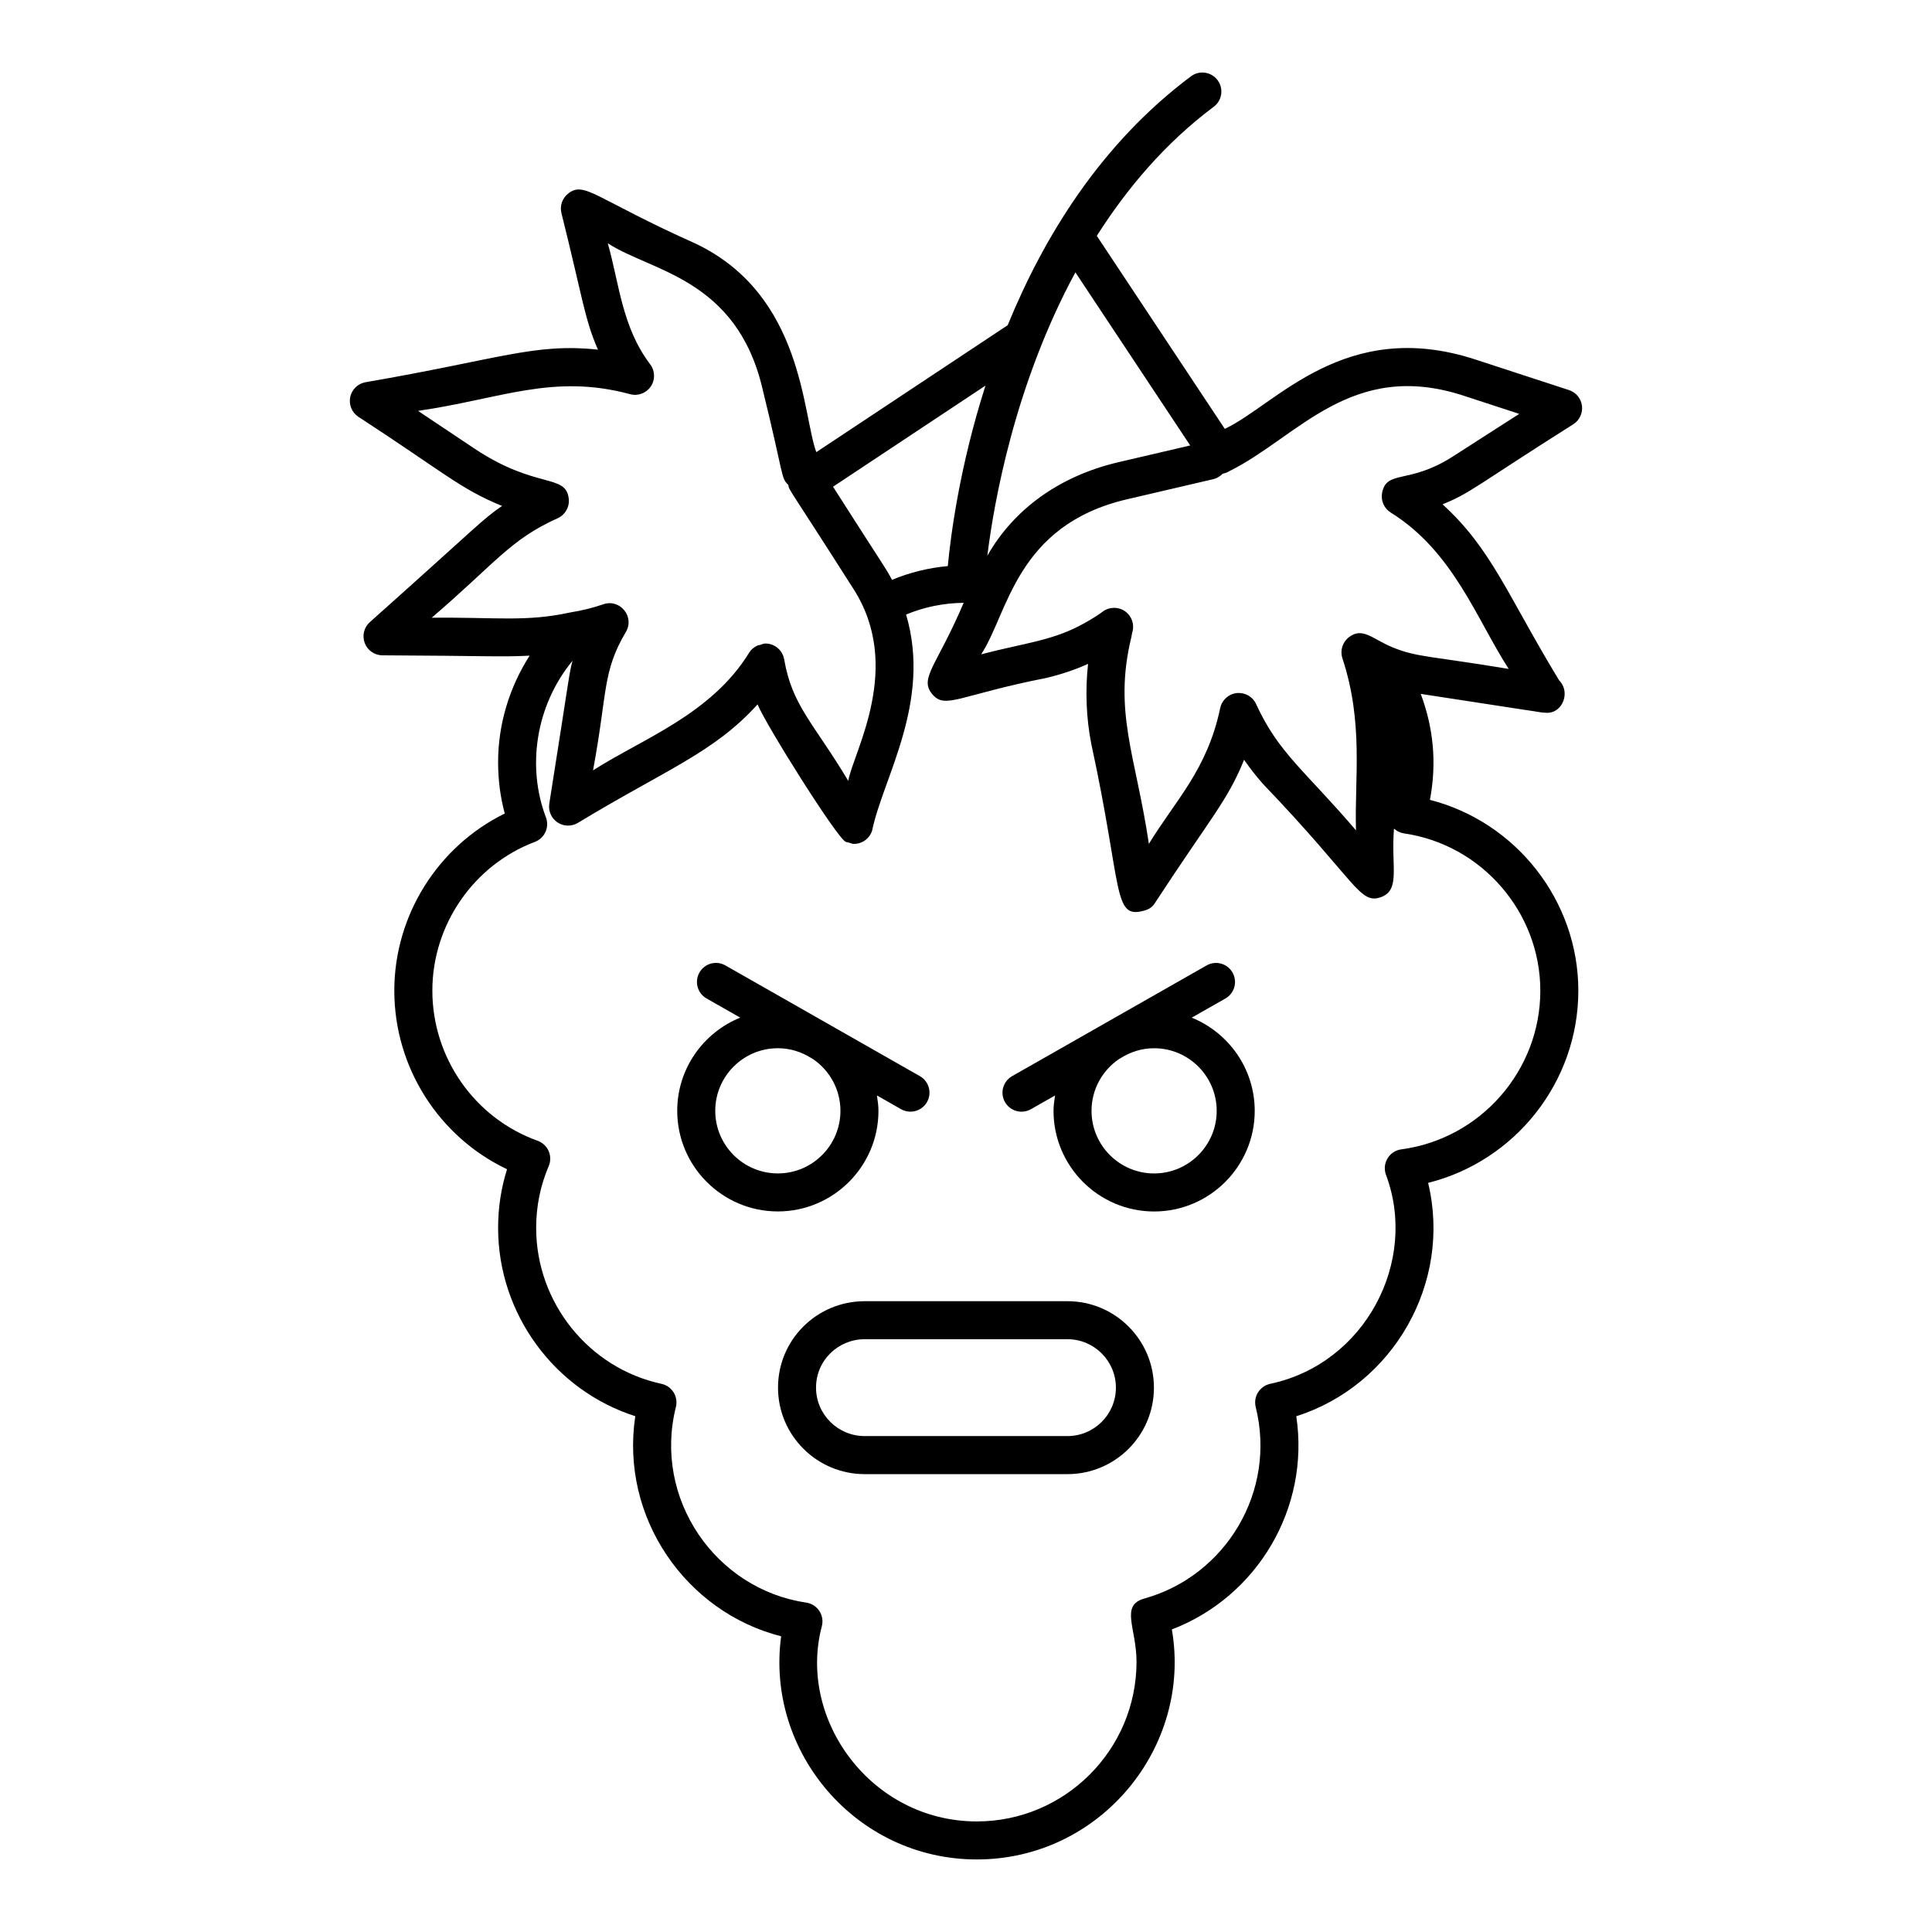 <?xml version="1.0" encoding="UTF-8"?>
<!-- Uploaded to: SVG Repo, www.svgrepo.com, Generator: SVG Repo Mixer Tools -->
<svg fill="#000000" width="800px" height="800px" version="1.1" viewBox="144 144 512 512" xmlns="http://www.w3.org/2000/svg">
 <g>
  <path d="m563.24 251.53c-0.25-1.93-1.582-3.543-3.434-4.152l-24.672-8.059c-34.742-11.418-53.039 12.02-66.551 18.332l-33.918-51.145c8.027-12.633 18.102-24.578 30.984-34.211 2.231-1.664 2.688-4.824 1.02-7.055-1.668-2.223-4.828-2.688-7.051-1.012-23.973 17.918-39.016 42.605-48.566 65.953l-50.719 33.641c-3.711-9.969-3.383-41.535-31.836-55.188-26.875-12.027-29.629-16.812-33.977-13.293-1.516 1.219-2.195 3.207-1.742 5.098 5.727 22.922 6.156 28.176 9.691 36.223-16.836-1.801-26.012 2.519-61.656 8.641-2.016 0.383-3.594 1.945-4.004 3.945-0.402 2.008 0.441 4.055 2.141 5.195 22.387 14.555 27.094 19.188 38.105 23.637-5.43 3.746-5.906 4.805-35.047 30.801-1.551 1.387-2.082 3.582-1.348 5.531 0.738 1.949 2.59 3.238 4.668 3.258 27.316 0.117 31.164 0.492 39.031 0.086-5.356 8.371-8.355 18.156-8.355 28.223 0 4.715 0.59 9.277 1.766 13.617-17.688 8.668-29.273 26.961-29.273 46.938 0 20.34 11.816 38.758 29.875 47.328-1.574 4.988-2.367 10.195-2.367 15.547 0 22.859 15.02 43.098 36.355 49.898-4.062 26.828 13.383 51.902 38.652 58.332-4.16 30.656 19.91 59.137 51.852 59.137 32.816 0 57.078-29.855 51.691-60.957 22.562-8.637 36.641-32.062 32.973-56.5 25.727-8.164 41.312-35.395 34.938-61.844 23.059-5.766 39.809-26.715 39.809-50.941 0-23.891-16.559-44.734-39.324-50.559 1.875-9.965 0.875-19.211-2.438-28.086l32.133 4.934c0.289 0.039 0.574 0.031 0.867 0.059 2.949 0.324 5.141-2.215 5.137-5.039 0-1.387-0.566-2.648-1.477-3.562-13.617-22.414-17.863-34.797-30.887-46.633 7.391-2.93 9.668-5.453 34.688-21.234 1.625-1.055 2.512-2.953 2.266-4.883zm-134.25-35.355 30.426 45.875-19.102 4.457c-15.508 3.644-27.66 12.43-34.656 24.77 1.73-14.09 7.258-45.398 23.332-75.102zm-23.828 30.016c-6.852 21.422-9.219 39.715-9.988 47.832-5.086 0.457-10.035 1.672-14.781 3.641-1.859-3.481-1.16-2-15.633-24.676zm-146.76 61.516c16.902-14.477 20.816-20.738 33.379-26.363 1.977-0.887 3.168-2.941 2.953-5.106-0.711-6.902-8.637-2.363-25.289-13.551l-14.668-9.801c21.965-3.18 35.719-9.949 56.203-4.426 2.062 0.57 4.281-0.258 5.484-2.039 1.211-1.789 1.148-4.141-0.152-5.863-7.461-9.863-8.133-21.062-11.246-32.098 11.352 7.484 34.156 9.23 41.012 38.602 5.699 23.164 4.836 23.574 6.812 25.418 0.32 1.688-0.227 0.082 17.152 27.387 13.57 20.848 0.09 43.426-1.246 51.07-9.246-15.461-14.848-19.816-16.984-32.215-0.355-2.066-1.953-3.699-4.016-4.094-0.316-0.059-0.637-0.09-0.949-0.09-0.492 0-0.934 0.223-1.395 0.363-0.27 0.078-0.531 0.082-0.781 0.203-0.848 0.41-1.602 1-2.117 1.836-10.113 16.457-28.477 22.902-41.398 31.223 3.883-20.766 2.391-26 8.711-36.695 2.379-4.019-1.547-8.855-5.973-7.332-2.785 0.957-5.613 1.664-8.707 2.156-11.906 2.594-19.652 1.227-36.785 1.414zm293.8 98.828c0 21.176-15.836 39.262-36.84 42.055-3.211 0.434-5.188 3.734-4.055 6.769 8.582 22.879-5.449 50.012-30.688 55.371-1.34 0.285-2.5 1.102-3.223 2.262-0.727 1.152-0.949 2.559-0.621 3.887 5.578 22.309-7.891 44.719-29.516 50.754-6.488 1.812-2.07 7.844-2.07 16.746 0 23.34-18.988 42.32-42.32 42.32-27.961 0-47.598-26.988-41.078-51.719 0.762-2.902-1.141-5.82-4.137-6.277-24.031-3.523-40.629-27.527-34.535-51.828 0.332-1.328 0.109-2.727-0.613-3.887-0.723-1.16-1.883-1.977-3.219-2.262-19.238-4.125-33.199-21.5-33.199-41.32 0-5.707 1.117-11.219 3.32-16.355 0.547-1.277 0.547-2.727-0.008-3.996-0.555-1.281-1.609-2.262-2.918-2.734-16.688-5.984-27.902-21.984-27.902-39.793 0-17.426 10.922-33.27 27.172-39.422 1.254-0.473 2.266-1.426 2.812-2.644s0.59-2.609 0.113-3.859c-5.027-13.211-2.859-29.438 7.055-41.504-0.965 3.609-0.66 3.152-6.164 37.883-0.301 1.91 0.527 3.828 2.125 4.93 1.598 1.102 3.684 1.172 5.363 0.215 23.512-14.246 36.113-18.633 47.711-31.457 2.109 5.266 20.891 35.199 23.328 36.406 0.273 0.137 0.566 0.133 0.859 0.219 0.453 0.133 0.883 0.348 1.367 0.348 0.215 0 0.438-0.012 0.656-0.039 1.934-0.258 3.543-1.605 4.141-3.453 2.844-13.945 15.867-34.09 9.004-57.289 4.836-2.008 9.953-3.051 15.262-3.109-7.133 16.754-11.789 19.895-8.402 24.117 3.457 4.281 7.059 0.359 30.293-4.203 4.043-0.973 7.711-2.203 11.074-3.738-0.773 7.066-0.496 14.238 0.836 21.137 8.316 38.234 5.637 46.555 13.906 44.293 1.023-0.285 2.047-0.656 2.891-1.914 14.797-22.668 19.344-27.242 23.715-38.102 1.551 2.254 3.227 4.398 5.027 6.426 25.004 26.086 25.551 32.062 31.324 29.953 5.152-1.957 2.547-8.082 3.375-18.137 0.738 0.68 1.672 1.133 2.68 1.281 20.578 2.977 36.098 20.898 36.098 41.672zm-23.449-141.39c-11.422 7.231-17.281 3.316-18.48 9.438-0.402 2.047 0.508 4.133 2.281 5.246 16.566 10.305 22.684 28.113 31.266 41.445-20.746-3.457-24.211-3.035-30.812-5.738-5.328-2.203-7.949-5.496-11.59-2.625-1.664 1.309-2.328 3.523-1.668 5.531 5.664 17.188 3.199 31.695 3.598 45.598-13.602-15.902-20.535-20.473-26.469-33.457-0.898-1.977-2.91-3.121-5.137-2.914-2.164 0.246-3.926 1.84-4.375 3.977-3.445 16.379-11.863 24.441-18.902 35.984-3.453-23.32-9.48-34.918-4.644-54.789 0-0.008 0.195-1.113 0.203-1.121 0.699-2.086-0.035-4.387-1.82-5.688-0.887-0.641-1.918-0.953-2.957-0.953-0.008 0-0.012 0.004-0.016 0.004-1.055 0.004-2.109 0.328-2.996 1-1.438 1.074-3.066 2.055-4.723 2.981-8.277 4.731-15.828 5.277-27.492 8.336 7.16-10.84 9.172-34.16 38.594-41.074l22.875-5.332c0.969-0.227 1.852-0.738 2.523-1.457 0.664-0.117 1.297-0.363 1.871-0.727 18.012-8.918 32.281-29.75 62.121-19.906l14.609 4.773z"/>
  <path d="m426.89 488.83h-53.746c-12.598 0-22.961 10.141-22.961 22.91 0 12.633 10.301 22.918 22.961 22.918h53.746c12.621 0 22.914-10.227 22.914-22.918-0.004-12.637-10.281-22.91-22.914-22.91zm0 35.746h-53.746c-7.106 0-12.887-5.758-12.887-12.84 0-7.293 5.941-12.832 12.887-12.832h53.746c7.078 0 12.836 5.758 12.836 12.832 0 7.137-5.801 12.84-12.836 12.84z"/>
  <path d="m459.82 413.69 8.93-5.082c2.414-1.379 3.262-4.457 1.883-6.867-1.379-2.43-4.469-3.266-6.871-1.891l-51.547 29.344c-2.414 1.379-3.262 4.457-1.883 6.867 1.363 2.394 4.41 3.277 6.871 1.891l6.402-3.644c-0.207 1.34-0.41 2.68-0.41 4.078 0 14.699 11.961 26.668 26.66 26.668s26.66-11.965 26.66-26.668c-0.004-11.176-6.926-20.734-16.695-24.695zm-9.969 41.285c-9.145 0-16.586-7.438-16.586-16.59 0-5.699 2.891-10.73 7.277-13.719l0.457-0.258c2.57-1.633 5.59-2.613 8.852-2.613 9.145 0 16.586 7.438 16.586 16.59 0 9.148-7.441 16.59-16.586 16.59z"/>
  <path d="m376.8 438.38c0-1.398-0.203-2.738-0.41-4.078l6.398 3.644c2.461 1.383 5.508 0.508 6.875-1.891 1.379-2.41 0.531-5.492-1.887-6.867l-51.547-29.344c-2.422-1.379-5.496-0.543-6.871 1.891-1.379 2.41-0.531 5.492 1.883 6.867l8.93 5.082c-9.773 3.961-16.699 13.52-16.699 24.691 0 14.699 11.961 26.668 26.668 26.668 14.699 0 26.66-11.965 26.66-26.664zm-26.66 16.59c-9.145 0-16.59-7.438-16.59-16.59 0-9.152 7.445-16.59 16.59-16.59 3.262 0 6.285 0.98 8.852 2.613l0.457 0.258c4.387 2.988 7.277 8.02 7.277 13.719 0 9.148-7.441 16.59-16.586 16.59z"/>
 </g>
</svg>